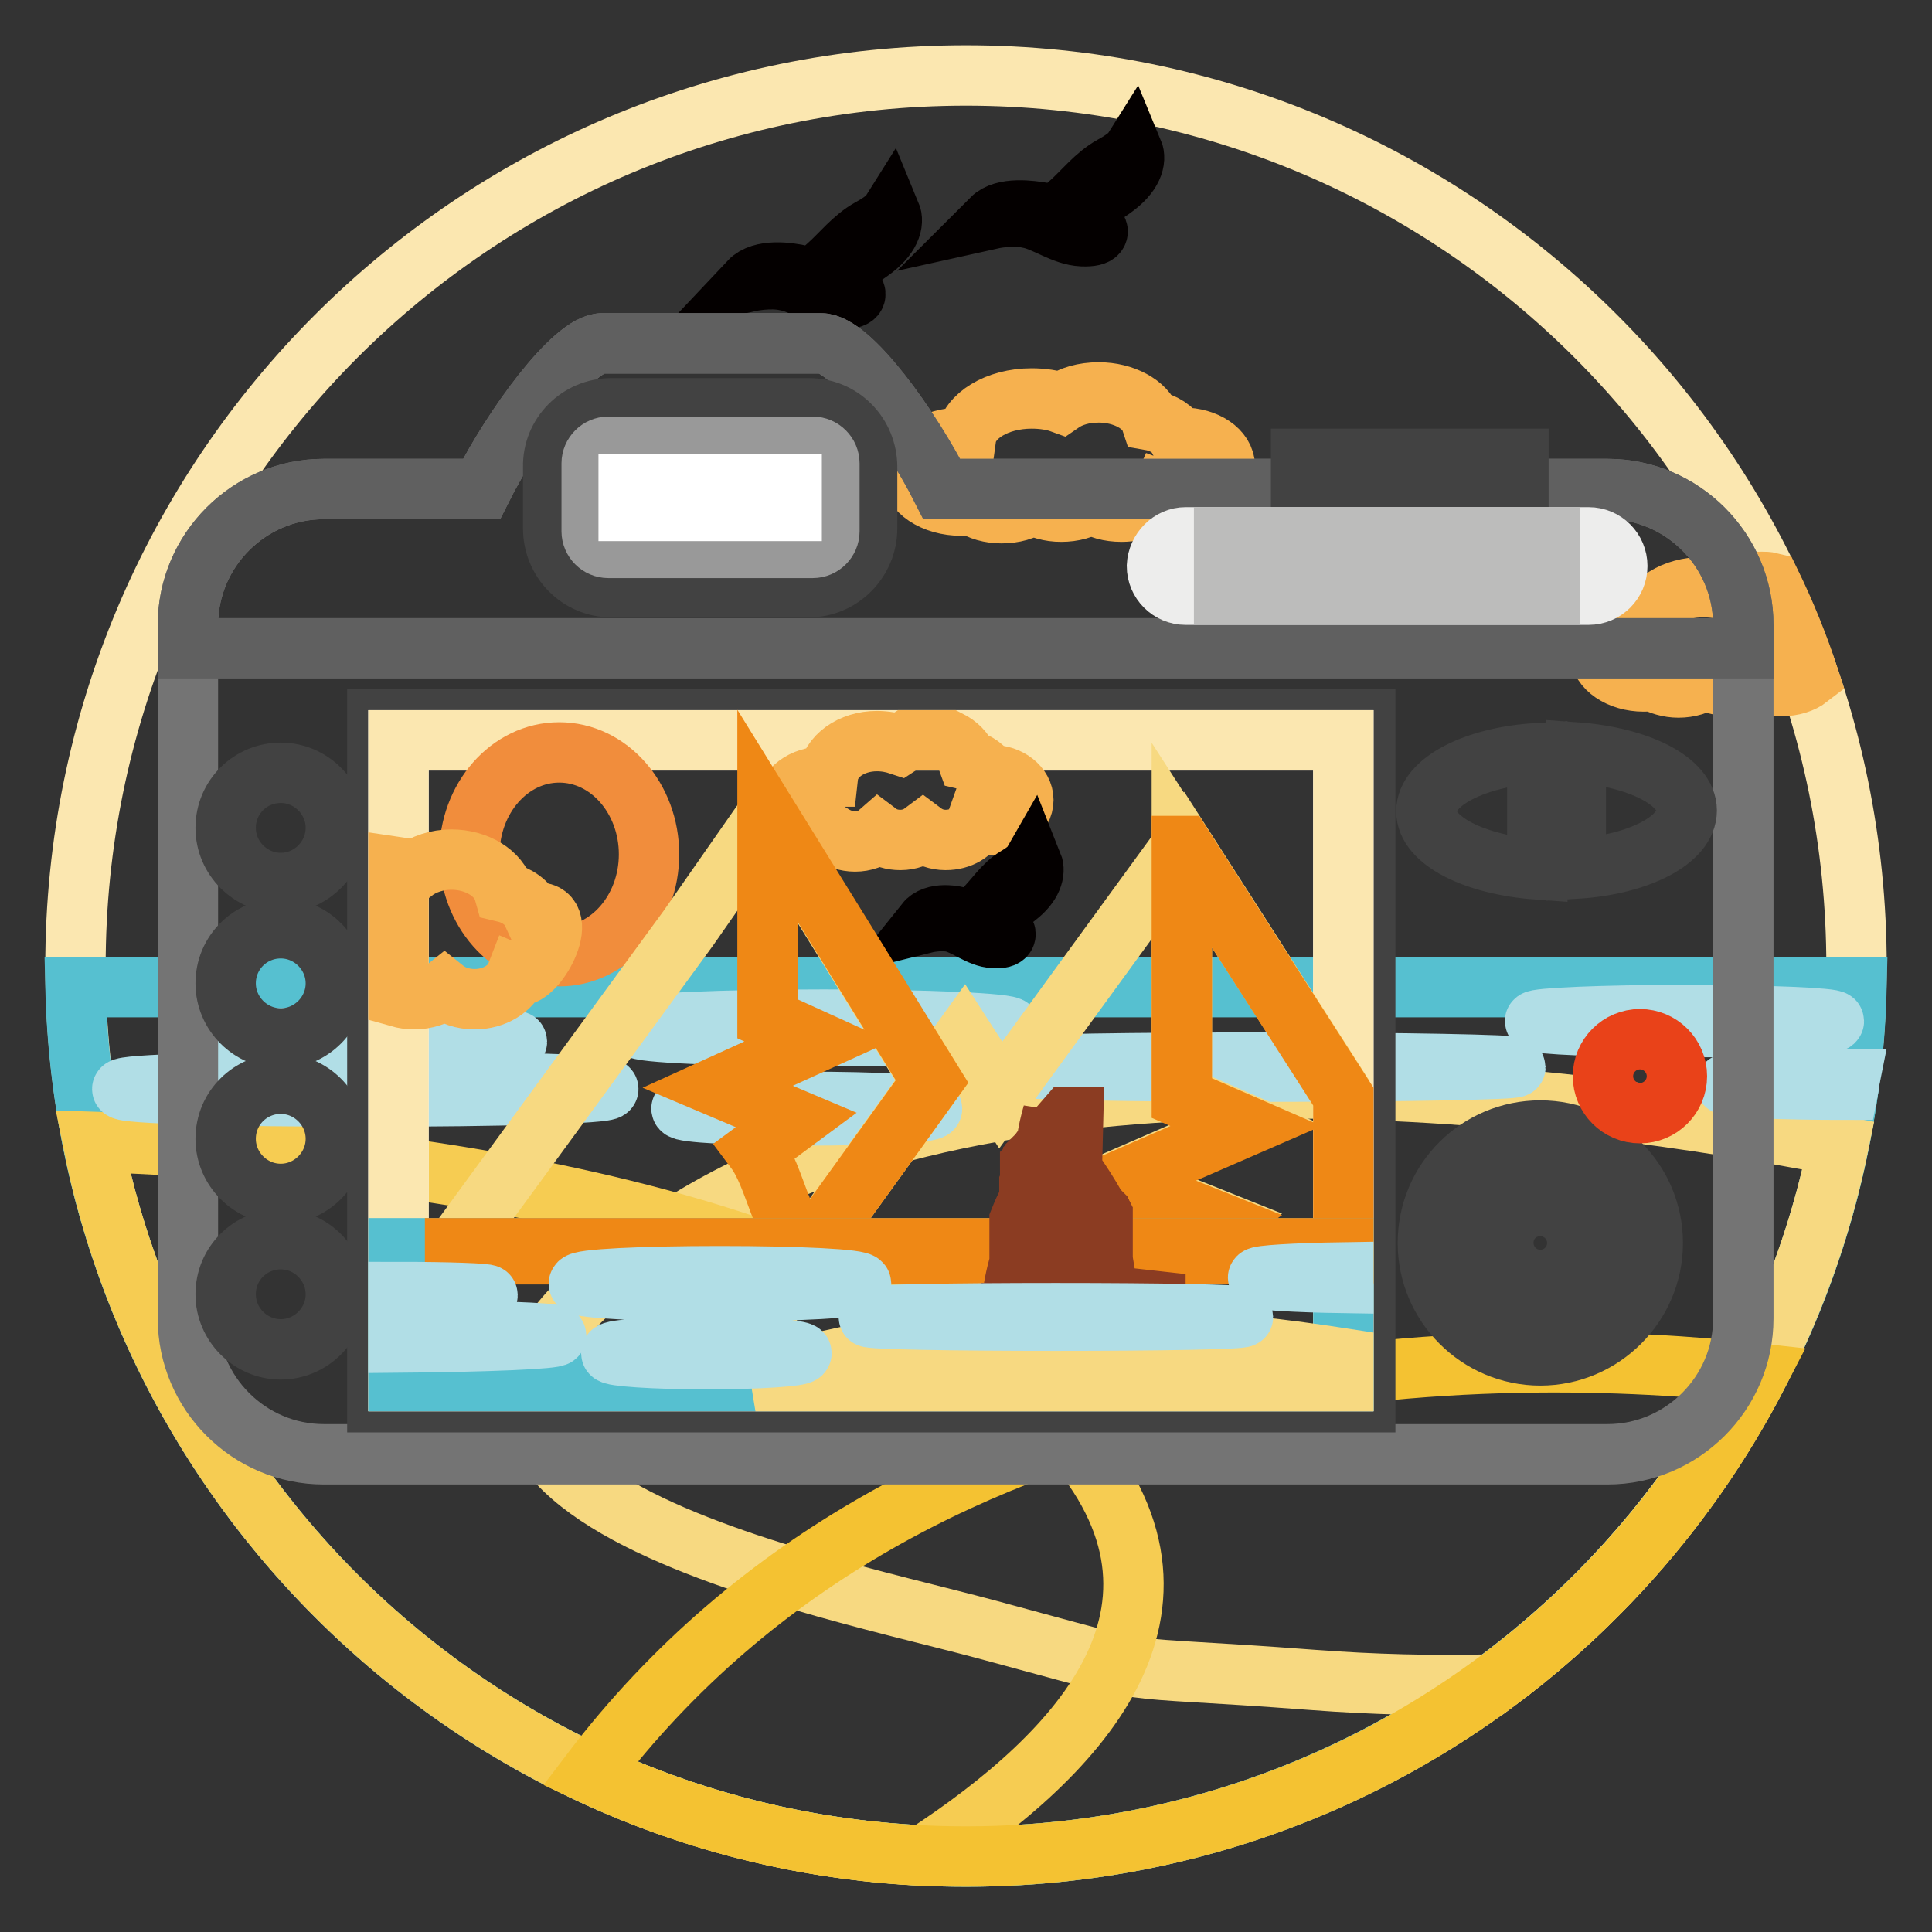 <?xml version="1.0" encoding="utf-8"?>
<!-- Svg Vector Icons : http://www.onlinewebfonts.com/icon -->
<!DOCTYPE svg PUBLIC "-//W3C//DTD SVG 1.1//EN" "http://www.w3.org/Graphics/SVG/1.1/DTD/svg11.dtd">
<svg version="1.1" xmlns="http://www.w3.org/2000/svg" xmlns:xlink="http://www.w3.org/1999/xlink" x="0px" y="0px" viewBox="0 0 256 256" enable-background="new 0 0 256 256" xml:space="preserve">
<rect x="0" y="0" width="256" height="256" fill="#333333" stroke="none"/>
<g> <path stroke-width="8" fill-opacity="0" stroke="#fbe7b0"  d="M128,10c65.2,0,118,52.8,118,118c0,65.2-52.8,118-118,118c-65.2,0-118-52.8-118-118C10,62.8,62.8,10,128,10 z"/> <path stroke-width="8" fill-opacity="0" stroke="#f6b14f"  d="M225.7,77.8c1.2,0,2.4,0.2,3.4,0.5c1.1-0.7,2.6-1.2,4.3-1.2c0.4,0,0.8,0,1.2,0.1c2,4.1,3.7,8.3,5.1,12.6 c-0.9,0.7-2.2,1.1-3.6,1.1c-1.3,0-2.6-0.4-3.4-1c-0.9,0.6-2.1,1-3.4,1c-1.3,0-2.4-0.3-3.3-0.9c-0.9,0.7-2.2,1.1-3.6,1.1 c-1.3,0-2.5-0.4-3.4-0.9c-0.4,0.1-0.8,0.1-1.2,0.1c-3.2,0-5.8-1.8-5.8-3.9c0-2.2,2.6-3.9,5.8-3.9c0.2,0,0.3,0,0.5,0 C218.6,79.8,221.8,77.8,225.7,77.8L225.7,77.8z M136.7,52.8c1.4,0,2.8,0.2,3.9,0.6c1.3-0.9,3-1.4,5-1.4c3.3,0,6.2,1.6,6.9,3.7 c1.7,0.3,3,1.2,3.6,2.3c0.2,0,0.4,0,0.6,0c3.1,0,5.6,1.7,5.6,3.8c0,2.1-2.5,3.8-5.6,3.8c-1,0-1.9-0.2-2.7-0.5 c-0.7,1.6-2.8,2.7-5.4,2.7c-1.6,0-3-0.4-4-1.1c-1,0.7-2.4,1.1-4,1.1c-1.5,0-2.8-0.4-3.8-1c-1,0.8-2.5,1.2-4.1,1.2 c-1.5,0-2.9-0.4-3.9-1.1c-0.5,0.1-1,0.1-1.4,0.1c-3.7,0-6.7-2-6.7-4.5s3-4.5,6.7-4.5c0.2,0,0.4,0,0.6,0 C128.4,55.1,132.1,52.8,136.7,52.8L136.7,52.8z"/> <path stroke-width="8" fill-opacity="0" stroke="#040000"  d="M131.4,29c0,0,2.7-0.6,4.9-0.1c2.2,0.4,4.6,2.3,7.1,2.4c2.5,0.1,2-0.8,2-0.8s-1.6,0.2-2-1.1 c-0.4-1.4,1.3-2.5,4-4.4c2.7-1.9,3.2-3.8,2.7-5c0,0-0.5,0.8-2.7,2c-2.2,1.2-3.9,3.4-5.6,4.9c-1.8,1.6-1.9,1.7-3.5,1.3 C136.6,27.9,133,27.4,131.4,29z M99.3,37.3c0,0,2.7-0.6,4.9-0.1c2.2,0.4,4.6,2.3,7.1,2.4c2.5,0.1,2-0.8,2-0.8s-1.6,0.2-2-1.1 c-0.4-1.4,1.3-2.5,4-4.4c2.7-1.9,3.2-3.8,2.7-5c0,0-0.5,0.8-2.7,2c-2.2,1.2-3.9,3.4-5.6,4.9c-1.8,1.6-1.9,1.7-3.5,1.3 C104.5,36.1,100.9,35.6,99.3,37.3z"/> <path stroke-width="8" fill-opacity="0" stroke="#56c0d0"  d="M10,130.8H246C244.5,194.7,192.2,246,128,246S11.5,194.7,10,130.8z"/> <path stroke-width="8" fill-opacity="0" stroke="#f7d981"  d="M243.6,151.8c-34-6.6-108-16.7-151.5,9.3c-57.8,34.6,13.7,48.1,38.6,54.8c24.9,6.7,14.2,4.5,43.3,6.7 c7.9,0.6,15.9,0.8,23.8,0.6C220.9,206.2,237.6,181,243.6,151.8z"/> <path stroke-width="8" fill-opacity="0" stroke="#f6cc52"  d="M12.3,151.3c27.8,0.9,98.6,6.3,128.2,37.8c21.8,23.2,2.9,43.1-18.1,56.8C67.7,243.3,22.7,203.5,12.3,151.3z "/> <path stroke-width="8" fill-opacity="0" stroke="#f4c232"  d="M78.2,235c44-58,121.5-56.7,154.8-53c-19.6,38-59.2,64-105,64C110.2,246,93.3,242.1,78.2,235z"/> <path stroke-width="8" fill-opacity="0" stroke="#b1dee6"  d="M48,137.5c11.3,0,20.5,0.2,20.5,0.5c0,0.3-9.2,0.5-20.5,0.5c-11.3,0-20.5-0.2-20.5-0.5 C27.4,137.7,36.6,137.5,48,137.5z M245.1,143c-0.1,0.5-0.1,0.9-0.2,1.4c-9,0-16.2-0.3-16.2-0.7C228.7,143.3,236,143,245.1,143z  M223.2,134.5c11,0,19.8,0.4,19.8,0.8c0,0.5-8.9,0.8-19.8,0.8c-11,0-19.8-0.4-19.8-0.8C203.4,134.9,212.3,134.5,223.2,134.5z  M168,140.8c18.1,0,32.8,0.3,32.8,0.6c0,0.3-14.7,0.6-32.8,0.6s-32.8-0.3-32.8-0.6C135.2,141,149.9,140.8,168,140.8z M106.9,146 c9.2,0,16.6,0.4,16.6,0.9s-7.4,0.9-16.6,0.9c-9.2,0-16.6-0.4-16.6-0.9C90.2,146.4,97.7,146,106.9,146z M109.2,135.1 c13.6,0,24.7,0.5,24.7,1.1c0,0.6-11,1.1-24.7,1.1s-24.7-0.5-24.7-1.1C84.5,135.6,95.5,135.1,109.2,135.1z M48.4,143.3 c17.8,0,32.2,0.4,32.2,1s-14.4,1-32.2,1s-32.2-0.4-32.2-1S30.6,143.3,48.4,143.3z"/> <path stroke-width="8" fill-opacity="0" stroke="#747474"  d="M42.9,64.8h20.9c4.1-8.2,12.2-19.3,16-19.3h29c3.9,0,11.9,11.2,16,19.3h88.2c9.9,0,18,8.1,18,18v91.9 c0,9.9-8.1,18-18,18H42.9c-9.9,0-18-8.1-18-18V82.8C24.9,72.9,33,64.8,42.9,64.8z"/> <path stroke-width="8" fill-opacity="0" stroke="#606060"  d="M42.9,64.8h20.9c4.1-8.2,12.2-19.3,16-19.3h29c3.9,0,11.9,11.2,16,19.3h88.2c9.9,0,18,8.1,18,18v3.1H24.9 v-3.1C24.9,72.9,33,64.8,42.9,64.8z"/> <path stroke-width="8" fill-opacity="0" stroke="#424242"  d="M81,54.1h26.2c4.3,0,7.7,3.5,7.7,7.8v8.1c0,4.3-3.5,7.8-7.7,7.8H81c-4.3,0-7.7-3.5-7.7-7.8v-8.1 C73.2,57.6,76.7,54.1,81,54.1z"/> <path stroke-width="8" fill-opacity="0" stroke="#999999"  d="M80.6,59.2h27.1c1.2,0,2.2,1,2.2,2.2v9c0,1.2-1,2.2-2.2,2.2H80.6c-1.2,0-2.2-1-2.2-2.2v-9 C78.4,60.2,79.4,59.2,80.6,59.2z"/> <path stroke-width="8" fill-opacity="0" stroke="#ffffff"  d="M83.3,64.2h21.6v3.5H83.3V64.2z"/> <path stroke-width="8" fill-opacity="0" stroke="#424242"  d="M50,95.3h130.9v90.5H50V95.3z"/> <path stroke-width="8" fill-opacity="0" stroke="#fafafb"  d="M52.8,98.1H178V183H52.8V98.1z"/> <path stroke-width="8" fill-opacity="0" stroke="#424242"  d="M37.2,143.6c4,0,7.3,3.3,7.3,7.3s-3.3,7.3-7.3,7.3s-7.3-3.3-7.3-7.3C29.9,146.8,33.2,143.6,37.2,143.6z  M37.2,102.4c4,0,7.3,3.3,7.3,7.3s-3.3,7.3-7.3,7.3s-7.3-3.3-7.3-7.3C29.9,105.6,33.2,102.4,37.2,102.4L37.2,102.4z M37.2,123 c4,0,7.3,3.3,7.3,7.3c0,4-3.3,7.3-7.3,7.3s-7.3-3.3-7.3-7.3C29.9,126.2,33.2,123,37.2,123z M37.2,164.2c4,0,7.3,3.3,7.3,7.3 c0,4-3.3,7.3-7.3,7.3s-7.3-3.3-7.3-7.3C29.9,167.4,33.2,164.2,37.2,164.2z M204.1,159.8c2.7,0,4.9,2.2,4.9,4.9 c0,2.7-2.2,4.9-4.9,4.9c-2.7,0-4.9-2.2-4.9-4.9C199.2,161.9,201.4,159.8,204.1,159.8z"/> <path stroke-width="8" fill-opacity="0" stroke="#424242"  d="M204.1,149.8c8.2,0,14.9,6.7,14.9,14.9c0,8.2-6.7,14.9-14.9,14.9c-8.2,0-14.9-6.7-14.9-14.9 C189.2,156.4,195.9,149.8,204.1,149.8L204.1,149.8z M204.1,153.7c6.1,0,11,4.9,11,11c0,6.1-4.9,11-11,11c-6.1,0-11-4.9-11-11 S198,153.7,204.1,153.7z"/> <path stroke-width="8" fill-opacity="0" stroke="#e94219"  d="M217.3,137.7c2.7,0,4.9,2.2,4.9,4.9c0,2.7-2.2,4.9-4.9,4.9s-4.9-2.2-4.9-4.9 C212.4,139.9,214.6,137.7,217.3,137.7z"/> <path stroke-width="8" fill-opacity="0" stroke="#424242"  d="M208.8,99.7c8.3,0.6,14.7,3.8,14.7,7.7c0,3.9-6.4,7.2-14.7,7.7V99.7L208.8,99.7z M203.7,115.2 c-8.3-0.6-14.7-3.8-14.7-7.7c0-3.9,6.4-7.2,14.7-7.7V115.2z M172.4,60.8h28.8v4h-28.8V60.8z"/> <path stroke-width="8" fill-opacity="0" stroke="#ededec"  d="M157.1,71.2h53.4c2.1,0,3.8,1.7,3.8,3.8s-1.7,3.8-3.8,3.8h-53.4c-2.1,0-3.8-1.7-3.8-3.8 C153.4,72.9,155.1,71.2,157.1,71.2z"/> <path stroke-width="8" fill-opacity="0" stroke="#bcbcbb"  d="M162.2,71.2h7v7.5h-7V71.2z M198.4,71.2h7v7.5h-7V71.2z M186.4,71.2h7v7.5h-7V71.2z M174.3,71.2h7v7.5h-7 V71.2z"/> <path stroke-width="8" fill-opacity="0" stroke="#fbe7b0"  d="M52.8,98.1H178V183H52.8V98.1z"/> <path stroke-width="8" fill-opacity="0" stroke="#f6b14f"  d="M116.2,98.2c1.1,0,2.1,0.2,3,0.5c0.3-0.2,0.7-0.4,1-0.6h5.5c1.2,0.6,2.1,1.5,2.5,2.6c1.3,0.3,2.3,1,2.7,2 c0.2,0,0.3,0,0.5,0c2.3,0,4.2,1.5,4.2,3.3c0,1.8-1.9,3.3-4.2,3.3c-0.7,0-1.4-0.1-2-0.4c-0.5,1.4-2.1,2.4-4.1,2.4 c-1.2,0-2.2-0.4-3-1c-0.8,0.6-1.8,1-3,1c-1.1,0-2.1-0.3-2.9-0.9c-0.8,0.7-1.9,1.1-3.1,1.1c-1.2,0-2.2-0.4-3-0.9 c-0.4,0.1-0.7,0.1-1.1,0.1c-2.8,0-5.1-1.8-5.1-3.9c0-2.2,2.3-3.9,5.1-3.9c0.2,0,0.3,0,0.5,0C110,100.2,112.8,98.2,116.2,98.2z"/> <path stroke-width="8" fill-opacity="0" stroke="#040000"  d="M122.6,122.3c0,0,2-0.5,3.7-0.1c1.7,0.4,3.5,2,5.4,2.1c1.9,0.1,1.5-0.7,1.5-0.7s-1.2,0.2-1.6-1 c-0.3-1.2,1-2.1,3.1-3.8c2.1-1.6,2.5-3.3,2.1-4.3c0,0-0.4,0.7-2.1,1.7c-1.7,1-2.9,2.9-4.3,4.3c-1.3,1.4-1.4,1.4-2.7,1.2 C126.5,121.3,123.8,120.8,122.6,122.3L122.6,122.3z"/> <path stroke-width="8" fill-opacity="0" stroke="#f7d981"  d="M107.2,165.9l20.5-28.4l4.9,7.6l24.1-33.1l19.7,30.7l0,0l-19.8-30.7v33.3l8.5,3.7l-17,7.4l13.5,5.4l-5.6,4 H107.2z M176.4,142.7l1.6,2.5L176.4,142.7L176.4,142.7z M178,145.3l-1.6-2.5L178,145.3z"/> <path stroke-width="8" fill-opacity="0" stroke="#ef8815"  d="M156.7,112.1l19.7,30.7l1.6,2.5v20.7h-22l5.6-4l-13.5-5.4l17-7.4l-8.5-3.7v-3.9V112.1z"/> <path stroke-width="8" fill-opacity="0" stroke="#f18d3c"  d="M74.1,99.7c6.6,0,11.9,6.1,11.9,13.5s-5.3,13.5-11.9,13.5c-6.6,0-11.9-6.1-11.9-13.5S67.5,99.7,74.1,99.7z" /> <path stroke-width="8" fill-opacity="0" stroke="#f7d981"  d="M91.2,123l10.4-14.9l21.8,35.2l-16.3,22.6l-46.9-0.5L91.2,123z"/> <path stroke-width="8" fill-opacity="0" stroke="#ef8815"  d="M101.7,108.1l21.8,35.2l-16.3,22.6c-3.7-2.9-4.4-9.9-7.1-13.5l5.4-4L95.1,144l13.2-6l-6.6-3V108.1z"/> <path stroke-width="8" fill-opacity="0" stroke="#f6b14f"  d="M52.8,114.9c0.7,0.1,1.4,0.3,2,0.6c1.3-1,3.1-1.6,5-1.6c3.4,0,6.3,1.8,7,4.3c1.7,0.4,3.1,1.4,3.7,2.7 c0.2,0,0.4,0,0.6,0c4.9,0-0.3,9.3-2.7,8.3c-0.7,1.8-2.9,3.2-5.5,3.2c-1.6,0-3-0.5-4-1.3c-1,0.8-2.5,1.3-4,1.3 c-0.7,0-1.4-0.1-2.1-0.3V114.9z"/> <path stroke-width="8" fill-opacity="0" stroke="#56c0d0"  d="M52.8,165.4H178V183H52.8V165.4z"/> <path stroke-width="8" fill-opacity="0" stroke="#f7d981"  d="M178,180c-22.7-3.5-53.2-5.4-77.9,3H178V180z"/> <path stroke-width="8" fill-opacity="0" stroke="#ef8815"  d="M60.3,165.4H178v0.8H60.3V165.4z"/> <path stroke-width="8" fill-opacity="0" stroke="#8b3c22"  d="M139.7,170.9l0-1.4v0l2,0.1l2.3,0.1c-0.4-0.2-0.9-0.6-1.3-1l3.7,0.1c-0.1-0.6-0.2-1.3-0.3-1.9l0-0.1l0,0 l0-0.1l0-0.1l0-0.1l0-0.1l0-0.1l0-0.1l0-0.1l0-0.1l0-0.1l0-0.1l0-0.1l0-0.1l0,0l0-0.1l0-0.1l0,0l0-0.1l0-0.1l0,0l0-0.1l0-0.1l0,0 l0-0.1l0-0.1l0,0l0-0.1l0-0.1l0,0l0-0.1l0-0.1l0,0l0-0.1l0-0.1l0,0l0-0.1l0-0.1v0l0-0.1l0-0.1v0l0-0.1l0-0.1l0,0l0-0.1l0-0.1l0-0.1 l0-0.1l0,0l0-0.1l0-0.1l0,0l0-0.1l0-0.1l0,0l0-0.1l0-0.1l0,0l0-0.1l0-0.1l0,0l0-0.1l0-0.1l0,0l0-0.1l0-0.1l0-0.1l0-0.1l0-0.1l0-0.1 l0,0l-0.1-0.1l0-0.1l0,0l-0.1-0.1l0-0.1l0,0l-0.1-0.1l0-0.1l0,0l-0.1-0.1l0-0.1l0,0l-0.1-0.1l0-0.1l0,0l-0.1-0.1l0-0.1l0,0 l-0.1-0.1l0-0.1l0,0l-0.1-0.1h0c-1-1.8-2.1-3.5-3.3-5.2c0.5,2.2,0.6,4.2,0.4,5.9l0,0l0,0l0,0l0,0l0,0c0,0.2,0,0.5-0.1,0.7l0,0l0,0 c-0.1,0.9-0.3,1.7-0.5,2.5v0v0l0-0.1l0,0l0,0l0.4-15.9l-0.7,0c-1.4,1.6-2.7,3.2-3.9,4.9l-0.1,0.1l-0.1,0.1l-0.1,0.1l-0.1,0.1l0,0 l0,0.1l-0.1,0.1l-0.1,0.1l-0.1,0.1l0,0l0,0.1l0,0.1l-0.1,0.1l-0.1,0.1l0,0l0,0l-0.1,0.1l-0.1,0.1l0,0.1l0,0l0,0l0,0.1l0,0.1l0,0.1 l0,0.1l0,0l0,0.1l0,0.1l0,0.1l0,0.1l0,0l0,0.1l0,0.1l0,0.1l0,0.1l0,0l0,0.1l0,0.1l0,0.1l0,0.1l0,0l0,0.1l0,0.1l0,0.1l0,0.1l0,0l0,0 l0,0.1l0,0.1l0,0.1l-0.1,0.2l0,0.1l0,0.1l0,0.1l0,0l0,0.1l0,0.1l0,0.1l0,0.1l0,0l0,0.1l0,0.1l0,0.1l0,0.1l0,0l0,0.1l0,0.1l0,0.1 l0,0.1l0,0l0,0.1l0,0.1l0,0.1l0,0.1l0,0l0,0l0,0.1c-0.5,0.9-0.9,1.8-1.3,2.8l0,0.1l0,0.1l0,0l0,0l0,0.1l0,0.1l0,0.1l0,0.1l0,0.1 l0,0l0,0l0,0.1l0,0.1l0,0.1l0,0.1l0,0.1l0,0.1l0,0l0,0l0,0.1l0,0.1l0,0.1l0,0.1l0,0.1l0,0l0,0l0,0.1l0,0.1l0,0.1l0,0.1l0,0.1l0,0.1 l0,0l0,0l0,0.1l0,0.1l0,0.1l0,0.1l0,0.1l0,0l0,0l0,0.1l0,0.1l0,0.1l0,0.1l0,0.1l0,0.1l0,0.1l0,0.1l0,0.1l0,0.1l0,0.1l0,0.1v0l0,0.1 l0,0.1l0,0.1l0,0.1l0,0.1l0,0.1l0,0l0,0l0,0.1l0,0.1l0,0.1l0,0.1l0,0.1l0,0.1l0,0.1l0,0.1l0,0.1c-0.5,1.8-0.9,3.6-1,5.4l7.3,0.2h0 l2.7,0.1l0,1.4l-10.1-0.3l0,0l0,0l0,0l0,0l0,0l0,0l0,0l0,0l0,0l0,0l0,0v0l0,0l0,0l0,0l0,0l0,0l0,0l0,0l0,0l0,0l0,0l0,0l0,0l0,0l0,0 l0,0l0,0l0,0l0,0l0,0l0,0l0,0h0l0,0l0,0l0,0l0,0l0,0l0,0l0,0l0,0l0,0v0l0,0l0,0v0l0,0l0,0l0,0l0,0l0,0l0,0l0,0l0,0l0,0l0,0l0,0l0,0 l0,0l0,0l0,0l0,0l0,0l0,0l0,0l0,0l0,0l0,0l0,0l0,0l0,0l0,0l0,0l0,0l0,0l0,0l0,0l0,0l0,0l0,0l0,0l0,0l0,0l0,0l0,0l0,0l0,0l0,0l0,0 l0,0l0,0l0,0l0,0l0,0l0,0l0,0l0,0l0,0l0,0h0l0,0.1l0,0l0,0l0,0l0,0l0,0l0,0l0,0l0,0l0,0l0,0l0,0l0,0l0,0l0,0l0,0l0,0l0,0l0,0l0,0 l0,0l0,0l0,0h0l0,0l0,0l0,0l0,0l0,0l0,0l0,0l0,0l0,0l0,0l0,0l0,0l0,0l0,0l0,0l0,0l0,0l0,0l0,0l0,0l0,0l0,0l0,0l0,0l0,0l0,0l0,0l0,0 l0,0l0,0l0,0l0,0l0,0l0,0l0,0l0,0l0,0l0,0l0,0l0,0l0,0l0,0l0,0l0,0l0,0l0,0l0,0l0,0l0,0l0,0l0,0l0,0l0,0l0,0l0,0l0,0l0,0l0,0l0,0 h19.1l0-0.1l0-1l0-0.7L139.7,170.9L139.7,170.9z M139.2,161.3L139.2,161.3l0.3-13.7c-0.7,2.4-1.1,5-1.1,7.5v0l0,0.1l0,0.1l0,0.1 v0.1l0,0l0,0.2v0l0,0.1l0,0.1l0,0.1l0,0.1l0,0l0,0.2l0,0l0,0.1l0,0.1l0,0.1l0,0.2v0l0,0.2l0,0.1l0,0.1l0,0.1l0,0l0,0.2v0l0,0.1 l0,0.1l0,0.1l0,0.1l0,0l0,0.1l0,0l0,0.1l0,0.1l0,0.1l0,0.1l0,0l0,0.1l0,0l0,0.1l0,0.1l0,0.1l0,0.1v0l0,0.1l0,0l0,0.1l0,0.1l0,0 l0,0.1l0,0l0,0.1l0,0.1l0,0.1l0,0.1l0,0l0,0.1l0,0l0,0.1l0,0.1l0,0.1l0,0.1l0,0l0,0.1l0,0l0,0.1l0,0.1l0,0.1l0,0.1v0L139.2,161.3 L139.2,161.3z"/> <path stroke-width="8" fill-opacity="0" stroke="#b1dee6"  d="M52.8,171.2c6.8,0,11.8,0.2,11.8,0.4s-5,0.4-11.8,0.4V171.2L52.8,171.2z M178,168.6v1.4 c-6.5-0.1-11.3-0.4-11.3-0.7S171.5,168.7,178,168.6z M52.8,177.9v-1.7c11.8,0.1,20.9,0.4,20.9,0.8S64.6,177.8,52.8,177.9z  M139.9,174c13.7,0,24.8,0.2,24.8,0.5s-11.1,0.5-24.8,0.5c-13.7,0-24.8-0.2-24.8-0.5C115.1,174.2,126.2,174,139.9,174z M93.6,178.5 c6.9,0,12.6,0.4,12.6,0.8c0,0.4-5.6,0.8-12.6,0.8c-6.9,0-12.6-0.4-12.6-0.8C81,178.8,86.7,178.5,93.6,178.5z M95.4,169.1 c10.3,0,18.7,0.4,18.7,1c0,0.5-8.4,1-18.7,1c-10.3,0-18.7-0.4-18.7-1C76.7,169.5,85.1,169.1,95.4,169.1z"/></g>
</svg>